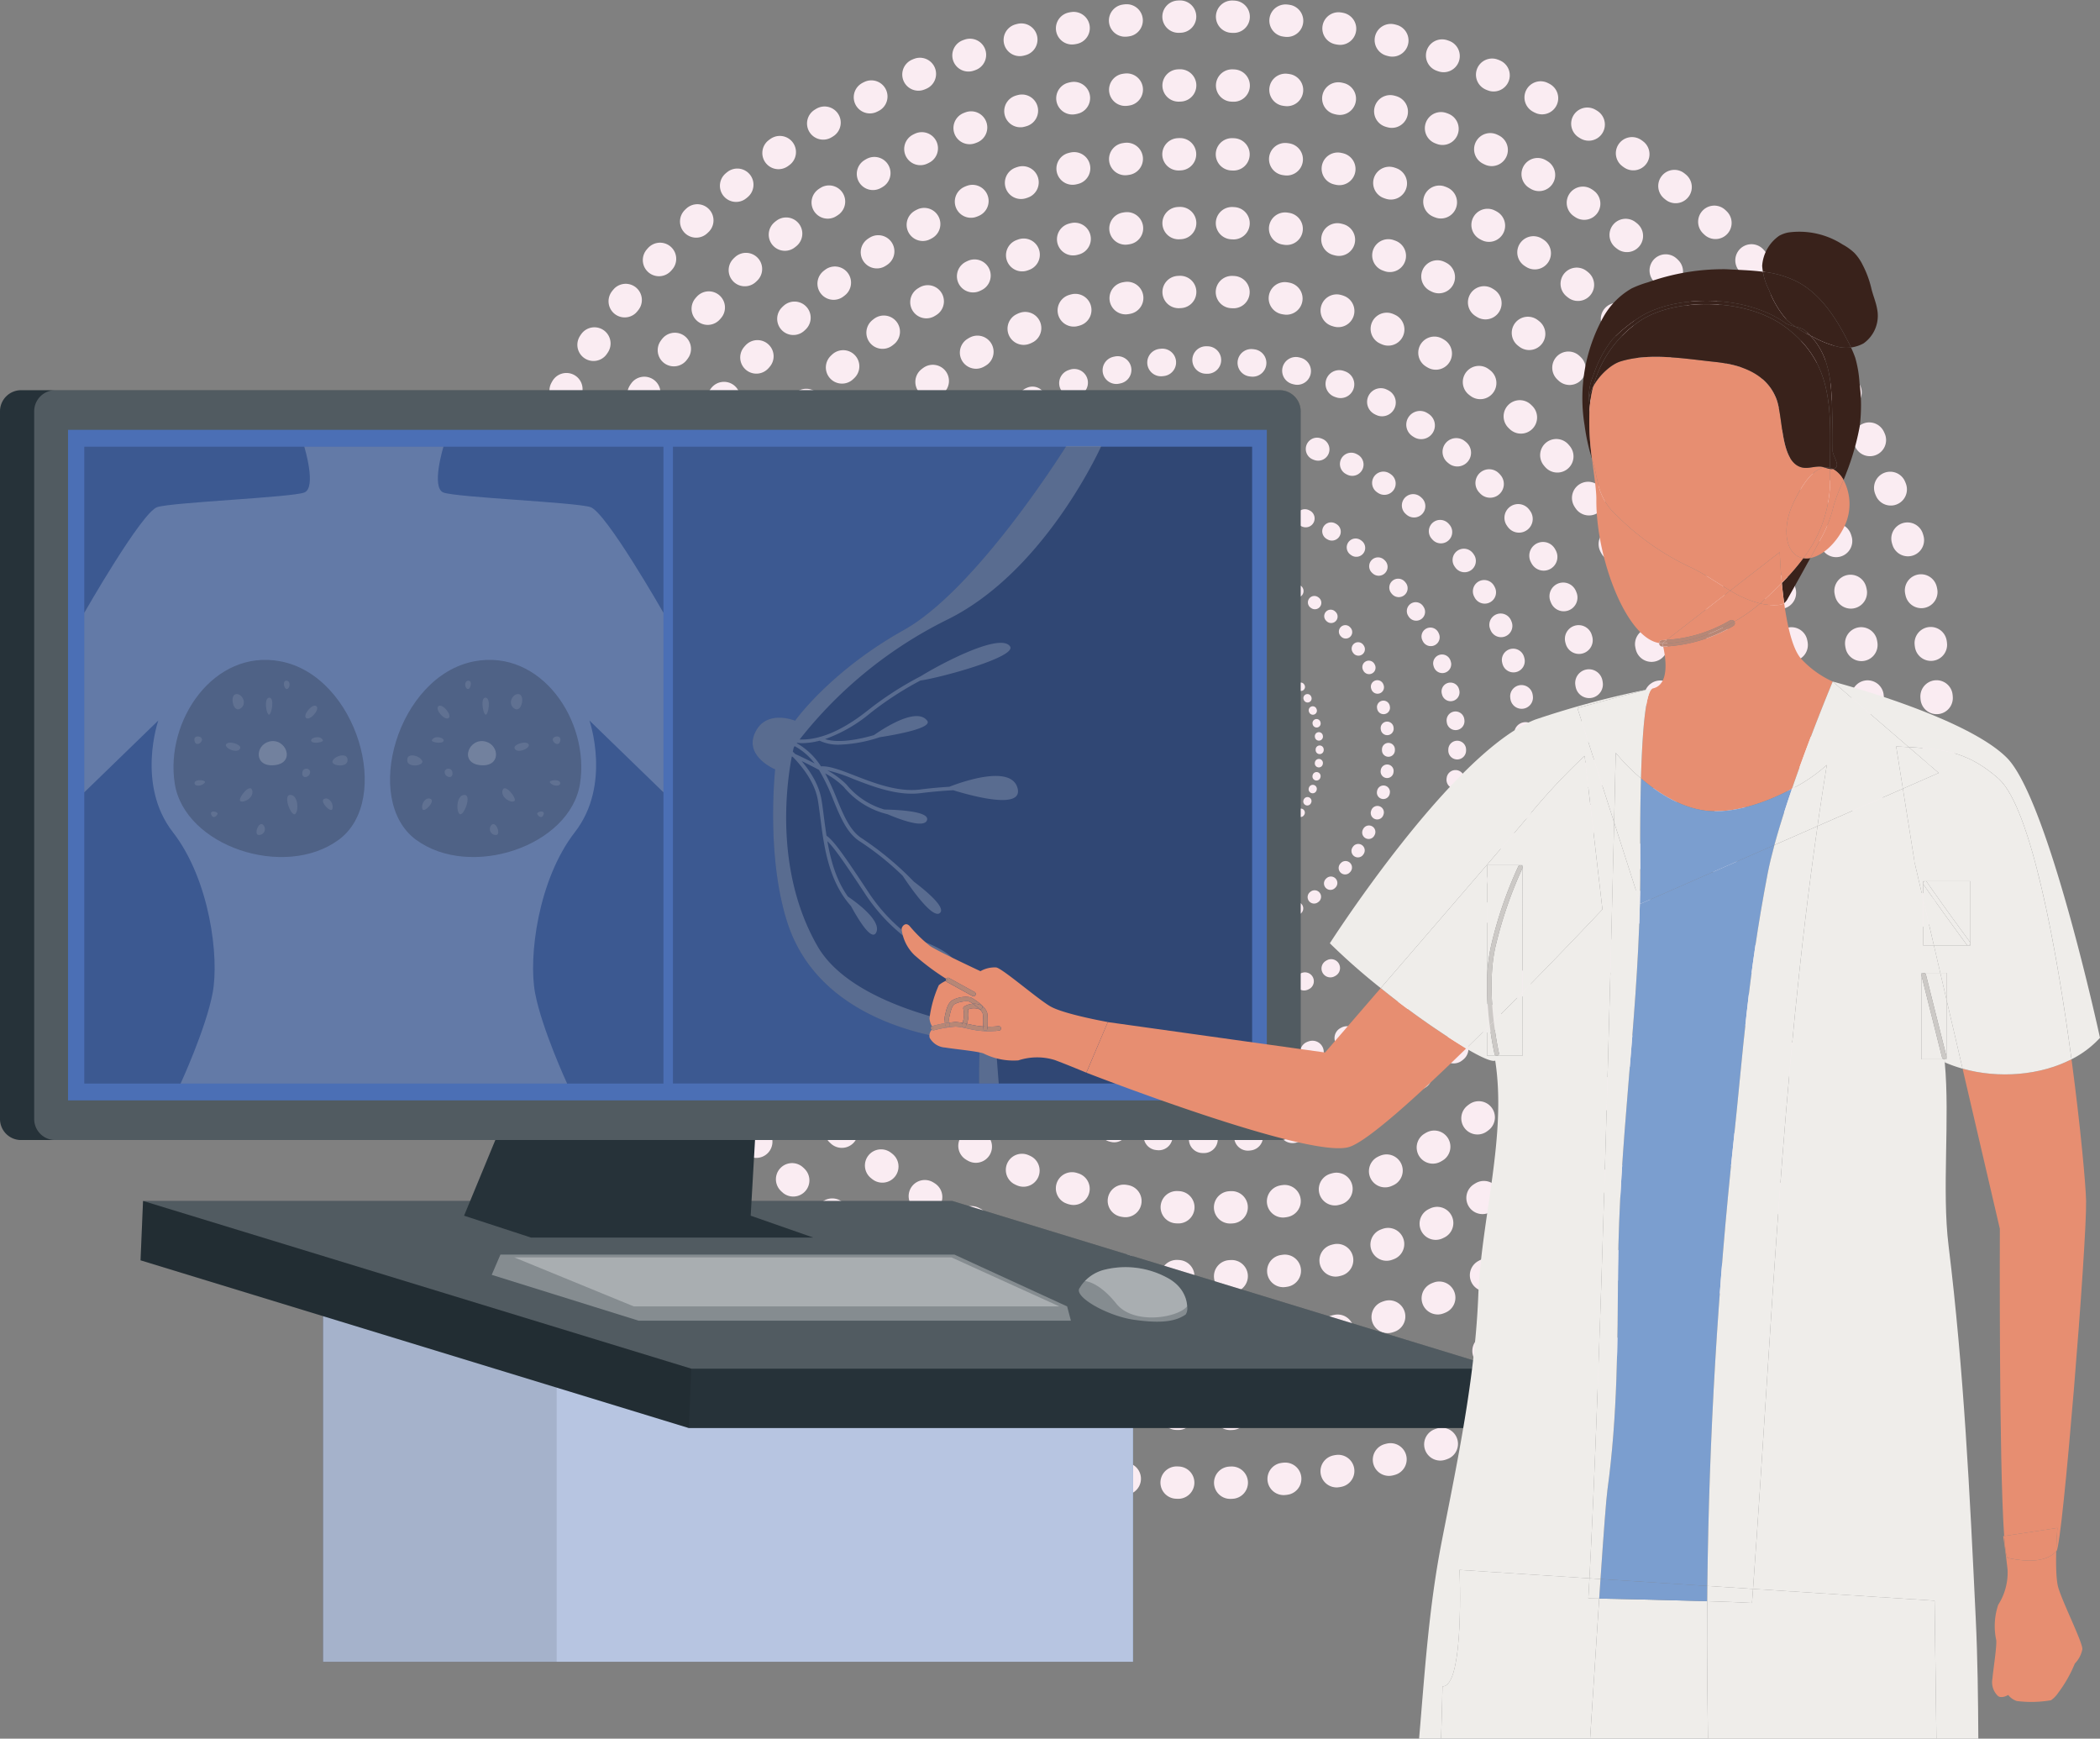 <svg id="illustration-depistage" xmlns="http://www.w3.org/2000/svg" xmlns:xlink="http://www.w3.org/1999/xlink" width="649.326" height="537.53" viewBox="0 0 649.326 537.53">
  <rect x="0" y="0" width="649.326" height="537.53" fill="#808080" stroke="none"/>
  <defs>
    <clipPath id="clip-path">
      <rect id="Rectangle_1081" data-name="Rectangle 1081" width="649.326" height="537.53" fill="none"/>
    </clipPath>
    <clipPath id="clip-path-3">
      <rect id="Rectangle_1028" data-name="Rectangle 1028" width="250.401" height="125.469" transform="translate(99.934 388.297)" fill="none"/>
    </clipPath>
    <clipPath id="clip-path-4">
      <rect id="Rectangle_1030" data-name="Rectangle 1030" width="72.199" height="125.469" transform="translate(99.934 388.297)" fill="none"/>
    </clipPath>
    <clipPath id="clip-path-5">
      <rect id="Rectangle_1031" data-name="Rectangle 1031" width="170.31" height="70.219" transform="translate(43.457 371.289)" fill="none"/>
    </clipPath>
    <clipPath id="clip-path-6">
      <rect id="Rectangle_1032" data-name="Rectangle 1032" width="419.742" height="51.858" transform="translate(44.228 371.289)" fill="none"/>
    </clipPath>
    <clipPath id="clip-path-7">
      <rect id="Rectangle_1033" data-name="Rectangle 1033" width="391.595" height="231.828" transform="translate(10.571 120.634)" fill="none"/>
    </clipPath>
    <clipPath id="clip-path-8">
      <rect id="Rectangle_1035" data-name="Rectangle 1035" width="179.089" height="20.44" transform="translate(152.04 387.872)" fill="none"/>
    </clipPath>
    <clipPath id="clip-path-9">
      <rect id="Rectangle_1036" data-name="Rectangle 1036" width="168.545" height="15.152" transform="translate(159.013 388.743)" fill="none"/>
    </clipPath>
    <clipPath id="clip-path-10">
      <rect id="Rectangle_1037" data-name="Rectangle 1037" width="33.516" height="16.854" transform="translate(333.577 391.767)" fill="none"/>
    </clipPath>
    <clipPath id="clip-path-11">
      <rect id="Rectangle_1038" data-name="Rectangle 1038" width="31.608" height="15.55" transform="translate(335.462 391.767)" fill="none"/>
    </clipPath>
    <clipPath id="clip-path-12">
      <rect id="Rectangle_1040" data-name="Rectangle 1040" width="179.078" height="196.872" transform="translate(208.077 138.112)" fill="none"/>
    </clipPath>
    <clipPath id="clip-path-13">
      <rect id="Rectangle_1042" data-name="Rectangle 1042" width="179.082" height="196.89" transform="translate(26.06 138.103)" fill="none"/>
    </clipPath>
    <clipPath id="clip-path-15">
      <rect id="Rectangle_1044" data-name="Rectangle 1044" width="59.133" height="60.963" transform="translate(120.6 204.007)" fill="none"/>
    </clipPath>
    <clipPath id="clip-path-16">
      <rect id="Rectangle_1045" data-name="Rectangle 1045" width="8.677" height="7.486" transform="translate(144.698 229.119)" fill="none"/>
    </clipPath>
    <clipPath id="clip-path-17">
      <rect id="Rectangle_1046" data-name="Rectangle 1046" width="1.971" height="5.254" transform="translate(149.181 215.701)" fill="none"/>
    </clipPath>
    <clipPath id="clip-path-18">
      <rect id="Rectangle_1047" data-name="Rectangle 1047" width="3.499" height="4.732" transform="translate(157.976 214.583)" fill="none"/>
    </clipPath>
    <clipPath id="clip-path-19">
      <rect id="Rectangle_1048" data-name="Rectangle 1048" width="4.455" height="2.52" transform="translate(159.08 229.606)" fill="none"/>
    </clipPath>
    <clipPath id="clip-path-20">
      <rect id="Rectangle_1049" data-name="Rectangle 1049" width="3.89" height="4.127" transform="translate(155.313 243.699)" fill="none"/>
    </clipPath>
    <clipPath id="clip-path-21">
      <rect id="Rectangle_1050" data-name="Rectangle 1050" width="3.151" height="5.99" transform="translate(141.433 245.761)" fill="none"/>
    </clipPath>
    <clipPath id="clip-path-22">
      <rect id="Rectangle_1051" data-name="Rectangle 1051" width="2.623" height="3.358" transform="translate(151.437 254.781)" fill="none"/>
    </clipPath>
    <clipPath id="clip-path-23">
      <rect id="Rectangle_1052" data-name="Rectangle 1052" width="3.017" height="3.555" transform="translate(130.517 246.864)" fill="none"/>
    </clipPath>
    <clipPath id="clip-path-24">
      <rect id="Rectangle_1053" data-name="Rectangle 1053" width="4.696" height="3.108" transform="translate(125.901 233.55)" fill="none"/>
    </clipPath>
    <clipPath id="clip-path-25">
      <rect id="Rectangle_1054" data-name="Rectangle 1054" width="2.431" height="2.598" transform="translate(137.486 237.647)" fill="none"/>
    </clipPath>
    <clipPath id="clip-path-26">
      <rect id="Rectangle_1055" data-name="Rectangle 1055" width="3.241" height="1.697" transform="translate(169.983 241.205)" fill="none"/>
    </clipPath>
    <clipPath id="clip-path-27">
      <rect id="Rectangle_1056" data-name="Rectangle 1056" width="2.365" height="2.337" transform="translate(170.92 227.678)" fill="none"/>
    </clipPath>
    <clipPath id="clip-path-28">
      <rect id="Rectangle_1057" data-name="Rectangle 1057" width="3.674" height="3.977" transform="translate(135.293 218.168)" fill="none"/>
    </clipPath>
    <clipPath id="clip-path-29">
      <rect id="Rectangle_1058" data-name="Rectangle 1058" width="1.752" height="2.579" transform="translate(143.84 210.447)" fill="none"/>
    </clipPath>
    <clipPath id="clip-path-30">
      <rect id="Rectangle_1059" data-name="Rectangle 1059" width="3.669" height="1.713" transform="translate(133.516 227.915)" fill="none"/>
    </clipPath>
    <clipPath id="clip-path-31">
      <rect id="Rectangle_1060" data-name="Rectangle 1060" width="2.046" height="1.718" transform="translate(166.102 250.892)" fill="none"/>
    </clipPath>
    <clipPath id="clip-path-32">
      <rect id="Rectangle_1061" data-name="Rectangle 1061" width="59.134" height="60.963" transform="translate(53.644 204.007)" fill="none"/>
    </clipPath>
    <clipPath id="clip-path-33">
      <rect id="Rectangle_1062" data-name="Rectangle 1062" width="8.677" height="7.486" transform="translate(80.002 229.119)" fill="none"/>
    </clipPath>
    <clipPath id="clip-path-34">
      <rect id="Rectangle_1063" data-name="Rectangle 1063" width="1.972" height="5.254" transform="translate(82.225 215.701)" fill="none"/>
    </clipPath>
    <clipPath id="clip-path-35">
      <rect id="Rectangle_1064" data-name="Rectangle 1064" width="3.498" height="4.732" transform="translate(71.903 214.583)" fill="none"/>
    </clipPath>
    <clipPath id="clip-path-36">
      <rect id="Rectangle_1065" data-name="Rectangle 1065" width="4.456" height="2.52" transform="translate(69.842 229.606)" fill="none"/>
    </clipPath>
    <clipPath id="clip-path-37">
      <rect id="Rectangle_1066" data-name="Rectangle 1066" width="3.89" height="4.127" transform="translate(74.174 243.699)" fill="none"/>
    </clipPath>
    <clipPath id="clip-path-38">
      <rect id="Rectangle_1067" data-name="Rectangle 1067" width="3.15" height="5.99" transform="translate(88.793 245.761)" fill="none"/>
    </clipPath>
    <clipPath id="clip-path-39">
      <rect id="Rectangle_1068" data-name="Rectangle 1068" width="2.623" height="3.358" transform="translate(79.318 254.781)" fill="none"/>
    </clipPath>
    <clipPath id="clip-path-40">
      <rect id="Rectangle_1069" data-name="Rectangle 1069" width="3.017" height="3.555" transform="translate(99.843 246.864)" fill="none"/>
    </clipPath>
    <clipPath id="clip-path-41">
      <rect id="Rectangle_1070" data-name="Rectangle 1070" width="4.696" height="3.108" transform="translate(102.78 233.55)" fill="none"/>
    </clipPath>
    <clipPath id="clip-path-42">
      <rect id="Rectangle_1071" data-name="Rectangle 1071" width="2.431" height="2.598" transform="translate(93.46 237.647)" fill="none"/>
    </clipPath>
    <clipPath id="clip-path-43">
      <rect id="Rectangle_1072" data-name="Rectangle 1072" width="3.241" height="1.697" transform="translate(60.153 241.205)" fill="none"/>
    </clipPath>
    <clipPath id="clip-path-44">
      <rect id="Rectangle_1073" data-name="Rectangle 1073" width="2.365" height="2.337" transform="translate(60.092 227.678)" fill="none"/>
    </clipPath>
    <clipPath id="clip-path-45">
      <rect id="Rectangle_1074" data-name="Rectangle 1074" width="3.674" height="3.977" transform="translate(94.41 218.168)" fill="none"/>
    </clipPath>
    <clipPath id="clip-path-46">
      <rect id="Rectangle_1075" data-name="Rectangle 1075" width="1.752" height="2.579" transform="translate(87.785 210.447)" fill="none"/>
    </clipPath>
    <clipPath id="clip-path-47">
      <rect id="Rectangle_1076" data-name="Rectangle 1076" width="3.669" height="1.713" transform="translate(96.192 227.915)" fill="none"/>
    </clipPath>
    <clipPath id="clip-path-48">
      <rect id="Rectangle_1077" data-name="Rectangle 1077" width="2.046" height="1.718" transform="translate(65.229 250.892)" fill="none"/>
    </clipPath>
    <clipPath id="clip-path-49">
      <rect id="Rectangle_1078" data-name="Rectangle 1078" width="154.429" height="197.084" transform="translate(232.726 137.9)" fill="none"/>
    </clipPath>
    <clipPath id="clip-path-50">
      <rect id="Rectangle_1079" data-name="Rectangle 1079" width="107.775" height="197.084" transform="translate(232.726 137.9)" fill="none"/>
    </clipPath>
  </defs>
  <g id="Groupe_2847" data-name="Groupe 2847" clip-path="url(#clip-path)">
    <g id="Groupe_2846" data-name="Groupe 2846">
      <g id="Groupe_2845" data-name="Groupe 2845" clip-path="url(#clip-path)">
        <circle id="Ellipse_4426" data-name="Ellipse 4426" cx="226.772" cy="226.772" r="226.772" transform="translate(145.844 5)" fill="none" stroke="#faecf2" stroke-linecap="round" stroke-miterlimit="10" stroke-width="10" stroke-dasharray="0.502 16.067"/>
        <circle id="Ellipse_4427" data-name="Ellipse 4427" cx="205.512" cy="205.512" r="205.512" transform="translate(167.104 26.26)" fill="none" stroke="#faecf2" stroke-linecap="round" stroke-miterlimit="10" stroke-width="10" stroke-dasharray="0.502 16.054"/>
        <circle id="Ellipse_4428" data-name="Ellipse 4428" cx="184.252" cy="184.252" r="184.252" transform="translate(188.364 47.52)" fill="none" stroke="#faecf2" stroke-linecap="round" stroke-miterlimit="10" stroke-width="10" stroke-dasharray="0.501 16.038"/>
        <circle id="Ellipse_4429" data-name="Ellipse 4429" cx="162.992" cy="162.992" r="162.992" transform="translate(209.624 68.78)" fill="none" stroke="#faecf2" stroke-linecap="round" stroke-miterlimit="10" stroke-width="10" stroke-dasharray="0.501 16.018"/>
        <circle id="Ellipse_4430" data-name="Ellipse 4430" cx="141.732" cy="141.732" r="141.732" transform="translate(230.884 90.039)" fill="none" stroke="#faecf2" stroke-linecap="round" stroke-miterlimit="10" stroke-width="10" stroke-dasharray="0.5 15.992"/>
        <circle id="Ellipse_4431" data-name="Ellipse 4431" cx="120.472" cy="120.472" r="120.472" transform="translate(251.842 351.94) rotate(-89.856)" fill="none" stroke="#faecf2" stroke-linecap="round" stroke-miterlimit="10" stroke-width="8.5" stroke-dasharray="0.425 13.593"/>
        <circle id="Ellipse_4432" data-name="Ellipse 4432" cx="99.213" cy="99.213" r="99.213" transform="translate(272.666 330.241) rotate(-89.572)" fill="none" stroke="#faecf2" stroke-linecap="round" stroke-miterlimit="10" stroke-width="7" stroke-dasharray="0.35 11.195"/>
        <circle id="Ellipse_4433" data-name="Ellipse 4433" cx="77.953" cy="77.953" r="77.953" transform="translate(294.663 153.819)" fill="none" stroke="#faecf2" stroke-linecap="round" stroke-miterlimit="10" stroke-width="5.5" stroke-dasharray="0.275 8.796"/>
        <circle id="Ellipse_4434" data-name="Ellipse 4434" cx="56.693" cy="56.693" r="56.693" transform="translate(315.923 175.079)" fill="none" stroke="#faecf2" stroke-linecap="round" stroke-miterlimit="10" stroke-width="4" stroke-dasharray="0.2 6.395"/>
        <circle id="Ellipse_4435" data-name="Ellipse 4435" cx="35.433" cy="35.433" r="35.433" transform="translate(337.183 196.339)" fill="none" stroke="#faecf2" stroke-linecap="round" stroke-miterlimit="10" stroke-width="2.5" stroke-dasharray="0.125 3.997"/>
        <path id="Tracé_242458" data-name="Tracé 242458" d="M252.575,417.983V388.3H99.935V513.766h250.4V417.983Z" fill="#4b6fb5"/>
        <g id="Groupe_2703" data-name="Groupe 2703" opacity="0.6">
          <g id="Groupe_2702" data-name="Groupe 2702">
            <g id="Groupe_2701" data-name="Groupe 2701" clip-path="url(#clip-path-3)">
              <path id="Tracé_242459" data-name="Tracé 242459" d="M252.575,417.983V388.3H99.935V513.766h250.4V417.983Z" fill="#fff"/>
            </g>
          </g>
        </g>
        <g id="Groupe_2706" data-name="Groupe 2706" opacity="0.1">
          <g id="Groupe_2705" data-name="Groupe 2705">
            <g id="Groupe_2704" data-name="Groupe 2704" clip-path="url(#clip-path-4)">
              <rect id="Rectangle_1029" data-name="Rectangle 1029" width="72.199" height="125.469" transform="translate(99.934 388.297)"/>
            </g>
          </g>
        </g>
        <path id="Tracé_242460" data-name="Tracé 242460" d="M294.431,371.289H44.228l-.771,18.361L213,441.508H463.2l.771-18.361Z" fill="#263239"/>
        <g id="Groupe_2709" data-name="Groupe 2709" opacity="0.1">
          <g id="Groupe_2708" data-name="Groupe 2708">
            <g id="Groupe_2707" data-name="Groupe 2707" clip-path="url(#clip-path-5)">
              <path id="Tracé_242461" data-name="Tracé 242461" d="M213,441.508,43.457,389.65l.771-18.361,169.539,51.858Z"/>
            </g>
          </g>
        </g>
        <g id="Groupe_2712" data-name="Groupe 2712" opacity="0.2">
          <g id="Groupe_2711" data-name="Groupe 2711">
            <g id="Groupe_2710" data-name="Groupe 2710" clip-path="url(#clip-path-6)">
              <path id="Tracé_242462" data-name="Tracé 242462" d="M213.767,423.147h250.2L294.431,371.289H44.228Z" fill="#fff"/>
            </g>
          </g>
        </g>
        <path id="Tracé_242463" data-name="Tracé 242463" d="M175.882,297.463l-32.389,78.389,20.693,6.762h87.269l-19.343-6.762,4.5-78.389Z" fill="#263239"/>
        <path id="Tracé_242464" data-name="Tracé 242464" d="M402.166,127.153v218.79a6.512,6.512,0,0,1-6.553,6.519H6.518A6.5,6.5,0,0,1,0,345.943V127.153a6.526,6.526,0,0,1,6.518-6.519h389.1a6.534,6.534,0,0,1,6.553,6.519" fill="#263239"/>
        <g id="Groupe_2715" data-name="Groupe 2715" opacity="0.2">
          <g id="Groupe_2714" data-name="Groupe 2714">
            <g id="Groupe_2713" data-name="Groupe 2713" clip-path="url(#clip-path-7)">
              <path id="Tracé_242465" data-name="Tracé 242465" d="M402.166,127.153v218.79a6.512,6.512,0,0,1-6.553,6.519H17.09a6.5,6.5,0,0,1-6.519-6.519V127.153a6.526,6.526,0,0,1,6.519-6.519H395.613a6.534,6.534,0,0,1,6.553,6.519" fill="#fff"/>
            </g>
          </g>
        </g>
        <rect id="Rectangle_1034" data-name="Rectangle 1034" width="370.67" height="207.313" transform="translate(21.034 132.891)" fill="#4b6fb5"/>
        <g id="Groupe_2718" data-name="Groupe 2718" opacity="0.3">
          <g id="Groupe_2717" data-name="Groupe 2717">
            <g id="Groupe_2716" data-name="Groupe 2716" clip-path="url(#clip-path-8)">
              <path id="Tracé_242466" data-name="Tracé 242466" d="M152.04,394.142l2.7-6.269H295.09L329.963,403.9l1.166,4.416H197.474Z" fill="#fff"/>
            </g>
          </g>
        </g>
        <g id="Groupe_2721" data-name="Groupe 2721" opacity="0.3">
          <g id="Groupe_2720" data-name="Groupe 2720">
            <g id="Groupe_2719" data-name="Groupe 2719" clip-path="url(#clip-path-9)">
              <path id="Tracé_242467" data-name="Tracé 242467" d="M159.013,388.744,195.98,403.9H327.558L294.19,388.744Z" fill="#fff"/>
            </g>
          </g>
        </g>
        <g id="Groupe_2724" data-name="Groupe 2724" opacity="0.3">
          <g id="Groupe_2723" data-name="Groupe 2723">
            <g id="Groupe_2722" data-name="Groupe 2722" clip-path="url(#clip-path-10)">
              <path id="Tracé_242468" data-name="Tracé 242468" d="M366.611,406.411c-2.783,1.9-6.836,2.96-16.209,1.586-8.21-1.234-18.852-7.294-16.492-9.9a9.782,9.782,0,0,1,1.552-2.044,12.49,12.49,0,0,1,6.025-3.488,27.1,27.1,0,0,1,19.416,2.466c4.721,2.5,6.061,6.343,6.167,8.845a3.528,3.528,0,0,1-.459,2.537" fill="#fff"/>
            </g>
          </g>
        </g>
        <g id="Groupe_2727" data-name="Groupe 2727" opacity="0.3">
          <g id="Groupe_2726" data-name="Groupe 2726">
            <g id="Groupe_2725" data-name="Groupe 2725" clip-path="url(#clip-path-11)">
              <path id="Tracé_242469" data-name="Tracé 242469" d="M367.07,403.874c-3,3.629-16.6,5.779-21.883-.81-4.616-5.744-8.246-6.837-9.725-7.013a12.49,12.49,0,0,1,6.025-3.488,27.1,27.1,0,0,1,19.416,2.466c4.722,2.5,6.061,6.343,6.167,8.845" fill="#fff"/>
            </g>
          </g>
        </g>
        <g id="Groupe_2730" data-name="Groupe 2730" opacity="0.2">
          <g id="Groupe_2729" data-name="Groupe 2729">
            <g id="Groupe_2728" data-name="Groupe 2728" clip-path="url(#clip-path-12)">
              <rect id="Rectangle_1039" data-name="Rectangle 1039" width="179.078" height="196.872" transform="translate(208.077 138.112)"/>
            </g>
          </g>
        </g>
        <g id="Groupe_2733" data-name="Groupe 2733" opacity="0.2">
          <g id="Groupe_2732" data-name="Groupe 2732">
            <g id="Groupe_2731" data-name="Groupe 2731" clip-path="url(#clip-path-13)">
              <rect id="Rectangle_1041" data-name="Rectangle 1041" width="179.082" height="196.889" transform="translate(26.06 138.104)"/>
            </g>
          </g>
        </g>
        <g id="Groupe_2736" data-name="Groupe 2736" opacity="0.2">
          <g id="Groupe_2735" data-name="Groupe 2735">
            <g id="Groupe_2734" data-name="Groupe 2734" clip-path="url(#clip-path-13)">
              <path id="Tracé_242470" data-name="Tracé 242470" d="M205.142,189.464s-17.79-31.189-22.588-32.689-41.535-3-45.434-4.5,0-14.173,0-14.173H94.082s3.9,12.673,0,14.173-40.635,3-45.434,4.5S26.06,189.464,26.06,189.464v55.491l22.889-22.2s-6.9,19.859,4.5,34.521,14.4,38.653,12.295,49.75-9.9,27.97-9.9,27.97h119.51s-7.8-16.874-9.9-27.97.9-35.088,12.3-49.75,4.5-34.521,4.5-34.521l22.888,22.2Z" fill="#fff"/>
            </g>
          </g>
        </g>
        <g id="Groupe_2739" data-name="Groupe 2739" opacity="0.2">
          <g id="Groupe_2738" data-name="Groupe 2738">
            <g id="Groupe_2737" data-name="Groupe 2737" clip-path="url(#clip-path-15)">
              <path id="Tracé_242471" data-name="Tracé 242471" d="M146.658,204.458c20.643-3.919,35.716,18.427,32.688,37.787s-33.888,29.7-50.683,17.4-5.7-50.688,18-55.186"/>
            </g>
          </g>
        </g>
        <g id="Groupe_2742" data-name="Groupe 2742" opacity="0.2">
          <g id="Groupe_2741" data-name="Groupe 2741">
            <g id="Groupe_2740" data-name="Groupe 2740" clip-path="url(#clip-path-16)">
              <path id="Tracé_242472" data-name="Tracé 242472" d="M150.166,229.275c4.368,1.136,4.738,8.024-1.785,7.273s-3.4-8.623,1.785-7.273" fill="#fff"/>
            </g>
          </g>
        </g>
        <g id="Groupe_2745" data-name="Groupe 2745" opacity="0.1">
          <g id="Groupe_2744" data-name="Groupe 2744">
            <g id="Groupe_2743" data-name="Groupe 2743" clip-path="url(#clip-path-17)">
              <path id="Tracé_242473" data-name="Tracé 242473" d="M150.166,215.7c1.739.15.81,5.4,0,5.248s-1.739-5.4,0-5.248" fill="#fff"/>
            </g>
          </g>
        </g>
        <g id="Groupe_2748" data-name="Groupe 2748" opacity="0.1">
          <g id="Groupe_2747" data-name="Groupe 2747">
            <g id="Groupe_2746" data-name="Groupe 2746" clip-path="url(#clip-path-18)">
              <path id="Tracé_242474" data-name="Tracé 242474" d="M160.6,214.655c1.8.6.6,6-1.649,4.349s-.15-4.949,1.649-4.349" fill="#fff"/>
            </g>
          </g>
        </g>
        <g id="Groupe_2751" data-name="Groupe 2751" opacity="0.1">
          <g id="Groupe_2750" data-name="Groupe 2750">
            <g id="Groupe_2749" data-name="Groupe 2749" clip-path="url(#clip-path-19)">
              <path id="Tracé_242475" data-name="Tracé 242475" d="M159.1,231.3c-.364-1.182,3.6-2.4,4.348-1.2s-3.748,3.148-4.348,1.2" fill="#fff"/>
            </g>
          </g>
        </g>
        <g id="Groupe_2754" data-name="Groupe 2754" opacity="0.1">
          <g id="Groupe_2753" data-name="Groupe 2753">
            <g id="Groupe_2752" data-name="Groupe 2752" clip-path="url(#clip-path-20)">
              <path id="Tracé_242476" data-name="Tracé 242476" d="M155.355,244.494c.547-2.735,4.6,2.4,3.725,3.149s-4.175-.9-3.725-3.149" fill="#fff"/>
            </g>
          </g>
        </g>
        <g id="Groupe_2757" data-name="Groupe 2757" opacity="0.1">
          <g id="Groupe_2756" data-name="Groupe 2756">
            <g id="Groupe_2755" data-name="Groupe 2755" clip-path="url(#clip-path-21)">
              <path id="Tracé_242477" data-name="Tracé 242477" d="M143.658,245.762c2.316.074-.3,6.679-1.5,5.929s-1.05-6.01,1.5-5.929" fill="#fff"/>
            </g>
          </g>
        </g>
        <g id="Groupe_2760" data-name="Groupe 2760" opacity="0.1">
          <g id="Groupe_2759" data-name="Groupe 2759">
            <g id="Groupe_2758" data-name="Groupe 2758" clip-path="url(#clip-path-22)">
              <path id="Tracé_242478" data-name="Tracé 242478" d="M152.055,254.99c1.351-1.2,2.94,3.149,1.321,3.149a1.814,1.814,0,0,1-1.321-3.149" fill="#fff"/>
            </g>
          </g>
        </g>
        <g id="Groupe_2763" data-name="Groupe 2763" opacity="0.1">
          <g id="Groupe_2762" data-name="Groupe 2762">
            <g id="Groupe_2761" data-name="Groupe 2761" clip-path="url(#clip-path-23)">
              <path id="Tracé_242479" data-name="Tracé 242479" d="M132.862,246.894c2.239.448-1.8,4.662-2.249,3.23s.749-3.53,2.249-3.23" fill="#fff"/>
            </g>
          </g>
        </g>
        <g id="Groupe_2766" data-name="Groupe 2766" opacity="0.1">
          <g id="Groupe_2765" data-name="Groupe 2765">
            <g id="Groupe_2764" data-name="Groupe 2764" clip-path="url(#clip-path-24)">
              <path id="Tracé_242480" data-name="Tracé 242480" d="M125.965,234.488c.388-1.65,3.707-.94,4.553.709s-5.3,2.48-4.553-.709" fill="#fff"/>
            </g>
          </g>
        </g>
        <g id="Groupe_2769" data-name="Groupe 2769" opacity="0.1">
          <g id="Groupe_2768" data-name="Groupe 2768">
            <g id="Groupe_2767" data-name="Groupe 2767" clip-path="url(#clip-path-25)">
              <path id="Tracé_242481" data-name="Tracé 242481" d="M137.51,238.946c-.3-1.5,2.249-1.949,2.4,0s-2.1,1.5-2.4,0" fill="#fff"/>
            </g>
          </g>
        </g>
        <g id="Groupe_2772" data-name="Groupe 2772" opacity="0.1">
          <g id="Groupe_2771" data-name="Groupe 2771">
            <g id="Groupe_2770" data-name="Groupe 2770" clip-path="url(#clip-path-26)">
              <path id="Tracé_242482" data-name="Tracé 242482" d="M170.049,241.945c-.582-.748,2.849-1.2,3.149,0s-2.1,1.35-3.149,0" fill="#fff"/>
            </g>
          </g>
        </g>
        <g id="Groupe_2775" data-name="Groupe 2775" opacity="0.1">
          <g id="Groupe_2774" data-name="Groupe 2774">
            <g id="Groupe_2773" data-name="Groupe 2773" clip-path="url(#clip-path-27)">
              <path id="Tracé_242483" data-name="Tracé 242483" d="M170.949,228.45c.3-1.05,2.75-1.21,2.275.67s-2.575.38-2.275-.67" fill="#fff"/>
            </g>
          </g>
        </g>
        <g id="Groupe_2778" data-name="Groupe 2778" opacity="0.1">
          <g id="Groupe_2777" data-name="Groupe 2777">
            <g id="Groupe_2776" data-name="Groupe 2776" clip-path="url(#clip-path-28)">
              <path id="Tracé_242484" data-name="Tracé 242484" d="M135.561,218.328c1.2-.975,4.331,2.774,3.14,3.674s-4.339-2.7-3.14-3.674" fill="#fff"/>
            </g>
          </g>
        </g>
        <g id="Groupe_2781" data-name="Groupe 2781" opacity="0.1">
          <g id="Groupe_2780" data-name="Groupe 2780">
            <g id="Groupe_2779" data-name="Groupe 2779" clip-path="url(#clip-path-29)">
              <path id="Tracé_242485" data-name="Tracé 242485" d="M144.7,210.456c1.541-.191.812,2.849-.114,2.549s-1.1-2.4.114-2.549" fill="#fff"/>
            </g>
          </g>
        </g>
        <g id="Groupe_2784" data-name="Groupe 2784" opacity="0.1">
          <g id="Groupe_2783" data-name="Groupe 2783">
            <g id="Groupe_2782" data-name="Groupe 2782" clip-path="url(#clip-path-30)">
              <path id="Tracé_242486" data-name="Tracé 242486" d="M133.534,228.847c.82-1.725,4.115-.707,3.6.273s-3.892.349-3.6-.273" fill="#fff"/>
            </g>
          </g>
        </g>
        <g id="Groupe_2787" data-name="Groupe 2787" opacity="0.1">
          <g id="Groupe_2786" data-name="Groupe 2786">
            <g id="Groupe_2785" data-name="Groupe 2785" clip-path="url(#clip-path-31)">
              <path id="Tracé_242487" data-name="Tracé 242487" d="M166.151,251.751c-.45-.809,2.4-1.44,1.949,0s-1.5.809-1.949,0" fill="#fff"/>
            </g>
          </g>
        </g>
        <g id="Groupe_2790" data-name="Groupe 2790" opacity="0.2">
          <g id="Groupe_2789" data-name="Groupe 2789">
            <g id="Groupe_2788" data-name="Groupe 2788" clip-path="url(#clip-path-32)">
              <path id="Tracé_242488" data-name="Tracé 242488" d="M86.72,204.458C66.077,200.539,51,222.885,54.031,242.245s33.889,29.7,50.683,17.4,5.7-50.688-17.994-55.186"/>
            </g>
          </g>
        </g>
        <g id="Groupe_2793" data-name="Groupe 2793" opacity="0.2">
          <g id="Groupe_2792" data-name="Groupe 2792">
            <g id="Groupe_2791" data-name="Groupe 2791" clip-path="url(#clip-path-33)">
              <path id="Tracé_242489" data-name="Tracé 242489" d="M83.211,229.275c-4.368,1.136-4.738,8.024,1.785,7.273s3.4-8.623-1.785-7.273" fill="#fff"/>
            </g>
          </g>
        </g>
        <g id="Groupe_2796" data-name="Groupe 2796" opacity="0.1">
          <g id="Groupe_2795" data-name="Groupe 2795">
            <g id="Groupe_2794" data-name="Groupe 2794" clip-path="url(#clip-path-34)">
              <path id="Tracé_242490" data-name="Tracé 242490" d="M83.211,215.7c-1.739.15-.81,5.4,0,5.248s1.739-5.4,0-5.248" fill="#fff"/>
            </g>
          </g>
        </g>
        <g id="Groupe_2799" data-name="Groupe 2799" opacity="0.1">
          <g id="Groupe_2798" data-name="Groupe 2798">
            <g id="Groupe_2797" data-name="Groupe 2797" clip-path="url(#clip-path-35)">
              <path id="Tracé_242491" data-name="Tracé 242491" d="M72.775,214.655c-1.8.6-.6,6,1.649,4.349s.15-4.949-1.649-4.349" fill="#fff"/>
            </g>
          </g>
        </g>
        <g id="Groupe_2802" data-name="Groupe 2802" opacity="0.1">
          <g id="Groupe_2801" data-name="Groupe 2801">
            <g id="Groupe_2800" data-name="Groupe 2800" clip-path="url(#clip-path-36)">
              <path id="Tracé_242492" data-name="Tracé 242492" d="M74.274,231.3c.364-1.182-3.6-2.4-4.348-1.2s3.748,3.148,4.348,1.2" fill="#fff"/>
            </g>
          </g>
        </g>
        <g id="Groupe_2805" data-name="Groupe 2805" opacity="0.1">
          <g id="Groupe_2804" data-name="Groupe 2804">
            <g id="Groupe_2803" data-name="Groupe 2803" clip-path="url(#clip-path-37)">
              <path id="Tracé_242493" data-name="Tracé 242493" d="M78.023,244.494c-.547-2.735-4.6,2.4-3.725,3.149s4.175-.9,3.725-3.149" fill="#fff"/>
            </g>
          </g>
        </g>
        <g id="Groupe_2808" data-name="Groupe 2808" opacity="0.1">
          <g id="Groupe_2807" data-name="Groupe 2807">
            <g id="Groupe_2806" data-name="Groupe 2806" clip-path="url(#clip-path-38)">
              <path id="Tracé_242494" data-name="Tracé 242494" d="M89.719,245.762c-2.316.074.3,6.679,1.5,5.929s1.05-6.01-1.5-5.929" fill="#fff"/>
            </g>
          </g>
        </g>
        <g id="Groupe_2811" data-name="Groupe 2811" opacity="0.1">
          <g id="Groupe_2810" data-name="Groupe 2810">
            <g id="Groupe_2809" data-name="Groupe 2809" clip-path="url(#clip-path-39)">
              <path id="Tracé_242495" data-name="Tracé 242495" d="M81.322,254.99c-1.35-1.2-2.94,3.149-1.32,3.149a1.814,1.814,0,0,0,1.32-3.149" fill="#fff"/>
            </g>
          </g>
        </g>
        <g id="Groupe_2814" data-name="Groupe 2814" opacity="0.1">
          <g id="Groupe_2813" data-name="Groupe 2813">
            <g id="Groupe_2812" data-name="Groupe 2812" clip-path="url(#clip-path-40)">
              <path id="Tracé_242496" data-name="Tracé 242496" d="M100.515,246.894c-2.239.448,1.8,4.662,2.249,3.23s-.749-3.53-2.249-3.23" fill="#fff"/>
            </g>
          </g>
        </g>
        <g id="Groupe_2817" data-name="Groupe 2817" opacity="0.1">
          <g id="Groupe_2816" data-name="Groupe 2816">
            <g id="Groupe_2815" data-name="Groupe 2815" clip-path="url(#clip-path-41)">
              <path id="Tracé_242497" data-name="Tracé 242497" d="M107.413,234.488c-.388-1.65-3.707-.94-4.553.709s5.3,2.48,4.553-.709" fill="#fff"/>
            </g>
          </g>
        </g>
        <g id="Groupe_2820" data-name="Groupe 2820" opacity="0.1">
          <g id="Groupe_2819" data-name="Groupe 2819">
            <g id="Groupe_2818" data-name="Groupe 2818" clip-path="url(#clip-path-42)">
              <path id="Tracé_242498" data-name="Tracé 242498" d="M95.867,238.946c.3-1.5-2.249-1.949-2.4,0s2.1,1.5,2.4,0" fill="#fff"/>
            </g>
          </g>
        </g>
        <g id="Groupe_2823" data-name="Groupe 2823" opacity="0.1">
          <g id="Groupe_2822" data-name="Groupe 2822">
            <g id="Groupe_2821" data-name="Groupe 2821" clip-path="url(#clip-path-43)">
              <path id="Tracé_242499" data-name="Tracé 242499" d="M63.328,241.945c.582-.748-2.849-1.2-3.149,0s2.1,1.35,3.149,0" fill="#fff"/>
            </g>
          </g>
        </g>
        <g id="Groupe_2826" data-name="Groupe 2826" opacity="0.1">
          <g id="Groupe_2825" data-name="Groupe 2825">
            <g id="Groupe_2824" data-name="Groupe 2824" clip-path="url(#clip-path-44)">
              <path id="Tracé_242500" data-name="Tracé 242500" d="M62.428,228.45c-.3-1.05-2.75-1.21-2.275.67s2.575.38,2.275-.67" fill="#fff"/>
            </g>
          </g>
        </g>
        <g id="Groupe_2829" data-name="Groupe 2829" opacity="0.1">
          <g id="Groupe_2828" data-name="Groupe 2828">
            <g id="Groupe_2827" data-name="Groupe 2827" clip-path="url(#clip-path-45)">
              <path id="Tracé_242501" data-name="Tracé 242501" d="M97.816,218.328c-1.2-.975-4.331,2.774-3.14,3.674s4.339-2.7,3.14-3.674" fill="#fff"/>
            </g>
          </g>
        </g>
        <g id="Groupe_2832" data-name="Groupe 2832" opacity="0.1">
          <g id="Groupe_2831" data-name="Groupe 2831">
            <g id="Groupe_2830" data-name="Groupe 2830" clip-path="url(#clip-path-46)">
              <path id="Tracé_242502" data-name="Tracé 242502" d="M88.679,210.456c-1.541-.191-.812,2.849.114,2.549s1.1-2.4-.114-2.549" fill="#fff"/>
            </g>
          </g>
        </g>
        <g id="Groupe_2835" data-name="Groupe 2835" opacity="0.1">
          <g id="Groupe_2834" data-name="Groupe 2834">
            <g id="Groupe_2833" data-name="Groupe 2833" clip-path="url(#clip-path-47)">
              <path id="Tracé_242503" data-name="Tracé 242503" d="M99.843,228.847c-.82-1.725-4.115-.707-3.6.273s3.892.349,3.6-.273" fill="#fff"/>
            </g>
          </g>
        </g>
        <g id="Groupe_2838" data-name="Groupe 2838" opacity="0.1">
          <g id="Groupe_2837" data-name="Groupe 2837">
            <g id="Groupe_2836" data-name="Groupe 2836" clip-path="url(#clip-path-48)">
              <path id="Tracé_242504" data-name="Tracé 242504" d="M67.227,251.751c.45-.809-2.4-1.44-1.949,0s1.5.809,1.949,0" fill="#fff"/>
            </g>
          </g>
        </g>
        <g id="Groupe_2841" data-name="Groupe 2841" opacity="0.2">
          <g id="Groupe_2840" data-name="Groupe 2840">
            <g id="Groupe_2839" data-name="Groupe 2839" clip-path="url(#clip-path-49)">
              <path id="Tracé_242505" data-name="Tracé 242505" d="M387.155,138.112V334.984H302.761c-.106-7.928.282-12.826.282-12.826s-47.747-.775-59.516-36.753c-6.766-20.684-3.841-47.535-3.841-47.535s-9.69-4.017-6.2-11.382c3.454-7.365,12.37-3.665,12.37-3.665s10.782-15.258,33.58-28.014c21.919-12.227,48.03-53.385,50.143-56.7l.106-.211H340.5a1.125,1.125,0,0,0-.07.211Z"/>
            </g>
          </g>
        </g>
        <g id="Groupe_2844" data-name="Groupe 2844" opacity="0.2">
          <g id="Groupe_2843" data-name="Groupe 2843">
            <g id="Groupe_2842" data-name="Groupe 2842" clip-path="url(#clip-path-50)">
              <path id="Tracé_242506" data-name="Tracé 242506" d="M292.612,191.708c29.213-14.165,46.374-50.495,47.818-53.6a1.159,1.159,0,0,1,.07-.212H329.683l-.107.212c-2.113,3.312-28.224,44.47-50.143,56.7-22.8,12.756-33.58,28.014-33.58,28.014s-8.916-3.7-12.369,3.665c-3.488,7.364,6.2,11.381,6.2,11.381s-2.925,26.852,3.841,47.536c11.769,35.978,59.516,36.753,59.516,36.753s-.388,4.9-.282,12.826h6.061c-.811-9.655-1.128-16.561-1.128-16.561s-42.884-5-54.9-25.865c-13.285-23.045-9.62-50.072-7.963-58.67l0-.012.331.15c3.075,3.173,6.813,7.964,7.731,13.4.277,1.65.509,3.481.758,5.421,1.121,8.812,2.525,19.523,9.469,27.27,2.409,4.421,6.5,11.1,7.837,8.107,1.607-3.6-6.131-9.241-8.78-11.038-3.645-5.092-5.325-11.215-6.346-17.12,2.132,2.053,5.322,6.656,12.043,16.847a55.653,55.653,0,0,0,15.828,15.6c4.308,4.063,11.493,10.352,12.19,7.815,1.456-5.3-10.315-9.389-14.181-10.582a53.778,53.778,0,0,1-12.888-13.449c-7.955-12.064-10.95-16.285-13.258-17.932-.3-1.934-.56-3.842-.79-5.655-.248-1.953-.481-3.795-.765-5.469-.786-4.658-3.465-8.787-6.139-11.942,1.765.845,3.6,1.771,5.365,2.728a63.021,63.021,0,0,1,4.432,9.291c2.172,5.3,4.223,10.309,8.264,12.86a88.36,88.36,0,0,1,13.184,10.582c2.377,3.6,9.317,13.612,11.546,11.469,1.737-1.669-3.846-6.433-8.07-9.637a96.2,96.2,0,0,0-16.053-13.372c-3.735-2.36-5.719-7.2-7.82-12.332a76.779,76.779,0,0,0-3.575-7.787,25.028,25.028,0,0,1,5.728,4.178,25.194,25.194,0,0,0,13.561,8.454c4.25,1.806,11.257,4.34,12.184,1.882,1.03-2.738-8.626-3.247-13.158-3.337a23.7,23.7,0,0,1-11.737-7.748,25.9,25.9,0,0,0-5.93-4.365,47.235,47.235,0,0,1,7.886,2.6c5.365,2.086,11.875,4.618,18.253,4.618a22.119,22.119,0,0,0,2.783-.171c3.7-.472,7.07-.735,10.045-.894,5.9,1.819,21.751,6.132,19.859-.7-2.015-7.277-17.172-1.9-21.09-.374-2.71.168-5.717.425-8.957.838-6.954.9-14.453-2.031-20.481-4.381-4.156-1.616-7.737-2.966-10.244-2.764a21.2,21.2,0,0,0-7.462-7.145.648.648,0,0,1,.066-.13l.012-.017a12.437,12.437,0,0,0,1.494.12,21.979,21.979,0,0,0,5.464-.768,13.358,13.358,0,0,0,6.057,1.236,44.045,44.045,0,0,0,12.524-2.3c5.673-.889,16.388-2.889,14.692-5.117-3.156-4.149-12.681,1.827-16.465,4.458-4.194,1.217-10.765,2.643-15.115,1.233a45.711,45.711,0,0,0,13.878-7.947,101.42,101.42,0,0,1,15.592-10.158c6.6-.952,29.967-7.359,27.717-10.574-3.028-4.328-21.471,5.43-27.583,9.229a102.186,102.186,0,0,0-16.431,10.611c-9.2,7.3-16.139,9.161-21.035,8.953l.009-.011a132.948,132.948,0,0,1,45.35-36.894m-40.726,44.308c-2.062-1.066-4.151-2.068-6.007-2.92-.26-.265-.492-.477-.74-.719,0-.011.006-.029.009-.04.176-.81.281-1.233.281-1.233s.1-.163.275-.429a19.126,19.126,0,0,1,6.182,5.341" fill="#fff"/>
            </g>
          </g>
        </g>
        <path id="Tracé_242507" data-name="Tracé 242507" d="M568.2,107.182a32.619,32.619,0,0,1-7.7-3.068c-.27-.12-.528-.263-.795-.39,6.976,7.324,6.6,16.909,6.916,27.326.094,2.783.069,5.569.041,8.353-.013,1.216,1.8,3.77,1.216,4.8a1.518,1.518,0,0,1-1.152.8,8.273,8.273,0,0,1,3.307,3.408c.309-.739.607-1.476.873-2.209a78.247,78.247,0,0,0,4.121-14.368,52.446,52.446,0,0,0-.068-13.568,35.5,35.5,0,0,0-1.3-7.623,30.732,30.732,0,0,0-1.327-3.209,10.953,10.953,0,0,1-4.133-.248" fill="#39221b"/>
        <path id="Tracé_242508" data-name="Tracé 242508" d="M491.476,127.267a35.248,35.248,0,0,1,1.19-7.864,9.052,9.052,0,0,0-1.309,5.294,17.354,17.354,0,0,1,1.3-8.635,35.954,35.954,0,0,1,5.987-11.23A47.724,47.724,0,0,1,507.3,97.87c10.7-6.663,32.381-6.989,44.978,2.176v.012a13.789,13.789,0,0,0,2.779.914,30,30,0,0,1-2.522-2.008,30.107,30.107,0,0,1-5.554-9.3,19.369,19.369,0,0,1-1.891-5.649c-3.816-.491-7.718-.566-11.505-.786a69.434,69.434,0,0,0-23.975,4.028,33.189,33.189,0,0,0-5.04,1.88,23.421,23.421,0,0,0-8.907,9.055,51.663,51.663,0,0,0-5.689,33.4,61.051,61.051,0,0,0,2.275,10.288,81.83,81.83,0,0,1-.777-14.61" fill="#39221b"/>
        <path id="Tracé_242509" data-name="Tracé 242509" d="M557.6,172.562a71.242,71.242,0,0,1-6.65,7.675c.186,1.958.42,4.077.718,6.231a4.275,4.275,0,0,0,1.146-1.461c2.093-3.717,4.19-7.459,6.243-11.205l0,.025c.24-.434.474-.873.713-1.308a6.385,6.385,0,0,1-2.167.043" fill="#39221b"/>
        <path id="Tracé_242510" data-name="Tracé 242510" d="M507.395,240.657c5.472,4.668,13.3,9.742,21.774,10.124s17.785-3.1,24.913-6.91c5.849-17.045,12.6-33.156,12.6-33.156h0l0,0a30.279,30.279,0,0,1-9.569-6.839c-2.788-2.835-4.455-10.283-5.44-17.4-.039.033-.068.075-.108.107a3.911,3.911,0,0,1-1.717.445,18.905,18.905,0,0,1-5.609-.45,52.23,52.23,0,0,1-7.948,5.6c0,.006.01.009.013.016l.007.013a.987.987,0,0,1-.4,1.338,46.274,46.274,0,0,1-21.627,6.365h-.023c.681,2.985,2.189,11.712-3.143,12.917l-.071.016.065-.013c-2.342.458-3.319,13.993-3.711,27.839" fill="#e78e71"/>
        <path id="Tracé_242511" data-name="Tracé 242511" d="M545.023,185.885c-.253.23-.526.457-.791.685a18.9,18.9,0,0,0,5.608.45,3.912,3.912,0,0,0,1.718-.445c.04-.032.069-.074.108-.107-.3-2.154-.532-4.273-.718-6.231-1.878,1.9-3.862,3.774-5.925,5.648" fill="#e78e71"/>
        <path id="Tracé_242512" data-name="Tracé 242512" d="M514.024,197.911c.456-.015.908-.059,1.362-.088l19.6-15.223c-3.982-2.333-7.817-5.088-11.816-7a80.2,80.2,0,0,1-23.138-16.1,18.8,18.8,0,0,1-5.353-7.908c-.921-3.122-1.338-6.309-2.326-9.365-.037-.116-.067-.234-.1-.35.631,5.1,1.373,9.655,1.345,12.542-.17,17.643,9.054,42.763,19.426,44.395v-.026a.939.939,0,0,1,1-.877" fill="#e78e71"/>
        <path id="Tracé_242513" data-name="Tracé 242513" d="M494.682,151.592a18.814,18.814,0,0,0,5.353,7.908,80.173,80.173,0,0,0,23.139,16.1c4,1.914,7.834,4.669,11.816,7l15.317-11.9s.131,4.136.641,9.531a71.231,71.231,0,0,0,6.649-7.675,5.313,5.313,0,0,1-1.508-.458c-4.312-2.1-4.961-9.676-1.432-16.925,2.836-5.827,6.072-10.231,9.478-10.653a5.117,5.117,0,0,0-1.244-.27c-2.594-.11-4.751,1.188-7.258-.38-5.188-3.288-4.279-15.486-6.474-20.84-3.214-7.826-11.123-10.34-19.016-11.164-9.2-.959-20.067-2.906-29.07-.135-2.858.88-6.479,4.13-8.408,7.667a35.306,35.306,0,0,0-1.19,7.864,81.721,81.721,0,0,0,.779,14.609c.035.117.065.235.1.351.987,3.056,1.4,6.243,2.325,9.365" fill="#e78e71"/>
        <path id="Tracé_242514" data-name="Tracé 242514" d="M515.386,197.823a43.757,43.757,0,0,0,19.56-6.033,1.006,1.006,0,0,1,1.337.376,52.3,52.3,0,0,0,7.948-5.6,33.036,33.036,0,0,1-9.241-3.97Z" fill="#e78e71"/>
        <path id="Tracé_242515" data-name="Tracé 242515" d="M550.948,180.237c-.51-5.4-.641-9.531-.641-9.531L534.99,182.6a33,33,0,0,0,9.242,3.971c.264-.229.538-.456.791-.686,2.062-1.874,4.047-3.744,5.925-5.648" fill="#e78e71"/>
        <path id="Tracé_242516" data-name="Tracé 242516" d="M513.025,198.814a.771.771,0,0,0,0,.084.983.983,0,0,0,.968,1h.262c-.141-.617-.246-.993-.249-1a6.88,6.88,0,0,1-.981-.083" fill="#b78776"/>
        <path id="Tracé_242517" data-name="Tracé 242517" d="M535.905,193.532a.988.988,0,0,0,.4-1.338l-.007-.013-.014-.016c-6.844,3.953-15,6.807-22.265,6.733h-.012c0,.008.108.384.249,1h.023a46.272,46.272,0,0,0,21.627-6.366" fill="#b78776"/>
        <path id="Tracé_242518" data-name="Tracé 242518" d="M514.005,198.9l1.381-1.072c-.454.029-.907.073-1.362.088a.937.937,0,0,0-1,.877l0,.026a6.893,6.893,0,0,0,.981.083v0" fill="#b78776"/>
        <path id="Tracé_242519" data-name="Tracé 242519" d="M534.946,191.79a43.736,43.736,0,0,1-19.56,6.033l-1.38,1.072v0h.012c7.266.074,15.422-2.78,22.265-6.733a1.007,1.007,0,0,0-1.337-.376" fill="#b78776"/>
        <path id="Tracé_242520" data-name="Tracé 242520" d="M563.593,165.487q-1.9,3.528-3.829,7.032c3.738-.694,7.9-4.371,10.517-9.74v-.006a15.889,15.889,0,0,0-.249-14.365,63.879,63.879,0,0,0-3.06,7.914,39.208,39.208,0,0,1-3.379,9.165" fill="#e78e71"/>
        <path id="Tracé_242521" data-name="Tracé 242521" d="M566.726,145a2.851,2.851,0,0,1-.868-.013q0,1.107.018,2.218a39.778,39.778,0,0,1-8.278,25.357,6.36,6.36,0,0,0,2.167-.043q1.926-3.507,3.829-7.032a39.2,39.2,0,0,0,3.379-9.164,63.822,63.822,0,0,1,3.06-7.915A8.26,8.26,0,0,0,566.726,145" fill="#e78e71"/>
        <path id="Tracé_242522" data-name="Tracé 242522" d="M565.857,144.986a12.694,12.694,0,0,1-1.722-.461c-3.406.422-6.641,4.827-9.478,10.653-3.529,7.25-2.88,14.828,1.433,16.925a5.321,5.321,0,0,0,1.507.459,39.777,39.777,0,0,0,8.278-25.358q-.016-1.111-.018-2.218" fill="#e78e71"/>
        <path id="Tracé_242523" data-name="Tracé 242523" d="M507.721,98.8l0,0c10.487-6.529,31.747-6.851,44.087,2.135,15.865,11.545,14.033,27.141,14.052,43.71a4.994,4.994,0,0,1,.8.308c.022.011.043.028.066.039a1.52,1.52,0,0,0,1.153-.8c.58-1.028-1.229-3.582-1.216-4.8.028-2.784.053-5.57-.041-8.353-.313-10.417.06-20-6.916-27.326a29.919,29.919,0,0,1-4.644-2.752,13.789,13.789,0,0,1-2.779-.914v-.013c-12.6-9.165-34.274-8.839-44.978-2.175a47.718,47.718,0,0,0-8.663,6.961,35.95,35.95,0,0,0-5.987,11.231,17.352,17.352,0,0,0-1.3,8.635,9.05,9.05,0,0,1,1.309-5.294,35.266,35.266,0,0,1,15.055-20.6" fill="#39221b"/>
        <path id="Tracé_242524" data-name="Tracé 242524" d="M565.857,144.653c-.019-16.57,1.814-32.166-14.052-43.711-12.339-8.986-33.6-8.663-44.086-2.134l0,0a35.267,35.267,0,0,0-15.055,20.6c1.928-3.537,5.549-6.787,8.408-7.667,9-2.771,19.868-.825,29.07.135,7.892.824,15.8,3.338,19.016,11.164,2.194,5.353,1.285,17.552,6.473,20.84,2.507,1.567,4.663.269,7.259.379a5.134,5.134,0,0,1,1.244.271,4.273,4.273,0,0,1,1.721.127" fill="#39221b"/>
        <path id="Tracé_242525" data-name="Tracé 242525" d="M565.857,144.653v.333a2.892,2.892,0,0,0,.869.014c-.023-.012-.044-.029-.067-.04a5.008,5.008,0,0,0-.8-.307" fill="#39221b"/>
        <path id="Tracé_242526" data-name="Tracé 242526" d="M565.857,144.653a4.273,4.273,0,0,0-1.721-.127,12.676,12.676,0,0,0,1.721.46v-.333" fill="#39221b"/>
        <path id="Tracé_242527" data-name="Tracé 242527" d="M571.567,105.869c.278.51.518,1.037.766,1.561a10.98,10.98,0,0,0,3.911-1.288A10.469,10.469,0,0,0,580.406,95.5c-.38-2.2-1.3-4.244-1.8-6.419a31.224,31.224,0,0,0-2.69-7.231,15.123,15.123,0,0,0-2.526-3.648,16.974,16.974,0,0,0-3.636-2.608,24.76,24.76,0,0,0-16.731-3.73,9.48,9.48,0,0,0-2.893,1.028,12.36,12.36,0,0,0-5.259,9.256l-.009-.01c.045.629.125,1.254.231,1.874a30.93,30.93,0,0,1,10.632,3.094c7.353,3.877,12.058,11.353,15.841,18.759" fill="#39221b"/>
        <path id="Tracé_242528" data-name="Tracé 242528" d="M552.539,98.964a30,30,0,0,0,2.522,2.008,10.861,10.861,0,0,1,2.762.966,23.19,23.19,0,0,1,1.882,1.786c.267.128.525.27.795.39a32.619,32.619,0,0,0,7.7,3.068,10.953,10.953,0,0,0,4.133.248c-.248-.524-.489-1.052-.767-1.561-3.783-7.407-8.487-14.882-15.84-18.759a30.937,30.937,0,0,0-10.633-3.1,19.375,19.375,0,0,0,1.891,5.65,30.119,30.119,0,0,0,5.554,9.3" fill="#39221b"/>
        <path id="Tracé_242529" data-name="Tracé 242529" d="M557.823,101.939a10.868,10.868,0,0,0-2.762-.967,29.925,29.925,0,0,0,4.644,2.753,23.339,23.339,0,0,0-1.882-1.786" fill="#39221b"/>
        <path id="Tracé_242530" data-name="Tracé 242530" d="M527.877,495.045c-11.291-.343-25.883-.682-33.4-.817-.838,12.526-1.8,27.513-2.81,43.3H528.11q-.113-8.117-.207-16.252-.137-13.117-.026-26.233" fill="#efedea"/>
        <path id="Tracé_242531" data-name="Tracé 242531" d="M409.713,325.4l-67.171-9.4-.707,1.663-5.917,13.977s68.253,26.633,81.1,23.015c5.51-1.552,20.733-15.3,36.321-30.492a247.49,247.49,0,0,1-26.416-18.674c-9.756,11.3-17.208,19.916-17.208,19.916" fill="#e78e71"/>
        <path id="Tracé_242532" data-name="Tracé 242532" d="M297.852,311.867a.66.66,0,0,1,.266-.668,5.612,5.612,0,0,1,2.691-.872,8.914,8.914,0,0,0-1.263-.738,8.178,8.178,0,0,0-4.308.814c-.912.474-1.366,2.481-1.6,3.558l-.132.546a4.8,4.8,0,0,0,.045,1.648c.664-.08,1.33-.145,2-.187a20.658,20.658,0,0,1,2.06.273,7.7,7.7,0,0,0,.242-4.374" fill="#e78e71"/>
        <path id="Tracé_242533" data-name="Tracé 242533" d="M303.931,313.572a3.209,3.209,0,0,0-.988-1.516.843.843,0,0,1-.1-.012,4.789,4.789,0,0,0-3.562.054,8.19,8.19,0,0,1-.326,4.421l.059.012c.851.188,1.849.4,3.171.63.6.084,1.2.142,1.8.184a25.011,25.011,0,0,0-.059-3.773" fill="#e78e71"/>
        <path id="Tracé_242534" data-name="Tracé 242534" d="M342.541,315.995l.005-.012s-13.755-2.439-17.888-4.908-14.54-11.522-16.6-11.969a8.745,8.745,0,0,0-4.9,1.154s-12.979-6.06-15.535-7.745a43.748,43.748,0,0,1-6.416-6.274c-1.219-1.226-2.328.086-2.426.986a13.327,13.327,0,0,0,3.933,8.027,74.173,74.173,0,0,0,9.829,7.352.68.68,0,0,1,.911-.237l7.881,4.331a.69.69,0,0,1-.389,1.3v0a.613.613,0,0,1-.264-.078l-7.9-4.333a.684.684,0,0,1-.292-.353,8.817,8.817,0,0,0-2.205,1.352,35.812,35.812,0,0,0-2.877,10.227,5.618,5.618,0,0,0,.773,2.467.664.664,0,0,1,.209-.1,34.689,34.689,0,0,1,3.77-.823,6.2,6.2,0,0,1-.018-2.173l.116-.506c.318-1.409.831-3.748,2.339-4.507a8.677,8.677,0,0,1,5.465-.844c.851.361,4.9,2.831,5.224,5.064a26.065,26.065,0,0,1,.061,4.02,25.838,25.838,0,0,0,3.394-.16.7.7,0,0,1,.773.6v.01a.686.686,0,0,1-.6.763,27.117,27.117,0,0,1-6.931-.065c-1.348-.23-2.371-.463-3.251-.65a18.481,18.481,0,0,0-3.239-.514,35.718,35.718,0,0,0-6.757,1.135l-.232.02-.008-.017a.691.691,0,0,1-.375-.158,2.69,2.69,0,0,0-.681,2.441,5.887,5.887,0,0,0,4.839,3.049c2.658.46,9.806,1.115,11.794,1.813a20.764,20.764,0,0,0,10.8,2.156,18.524,18.524,0,0,1,11.194-.131c3.873,1.428,9.832,3.928,9.832,3.928l5.932-13.967.7-1.663Z" fill="#e78e71"/>
        <path id="Tracé_242535" data-name="Tracé 242535" d="M342.539,315.994l-.7,1.664.706-1.664Z" fill="#e78e71"/>
        <path id="Tracé_242536" data-name="Tracé 242536" d="M288.187,317.275a.681.681,0,0,0-.06,1.093,5.706,5.706,0,0,1,.445-.508,5.609,5.609,0,0,1-.385-.585" fill="#b78776"/>
        <path id="Tracé_242537" data-name="Tracé 242537" d="M288.51,318.543l.232-.02a35.808,35.808,0,0,1,6.757-1.134,18.376,18.376,0,0,1,3.239.513c.88.188,1.9.42,3.251.65a27.124,27.124,0,0,0,6.932.065.686.686,0,0,0,.6-.762v-.011a.7.7,0,0,0-.773-.6,26.178,26.178,0,0,1-3.393.16c-.011.2-.005.39-.021.585a.692.692,0,0,1-.738.637.7.7,0,0,1-.624-.749c.014-.178.008-.356.018-.534-.6-.042-1.2-.1-1.8-.184-1.322-.231-2.32-.442-3.171-.63-.02-.005-.04-.007-.059-.012a7.977,7.977,0,0,1-.363.867.668.668,0,0,1-.591.261h0a.73.73,0,0,1-.367-.141.708.708,0,0,1-.116-.973c.038-.1.057-.2.092-.292a20.449,20.449,0,0,0-2.06-.272c-.669.041-1.335.106-2,.186a4.877,4.877,0,0,0,.137.528h0a.688.688,0,0,1-.445.867.6.6,0,0,1-.273.029l-.029.01a.692.692,0,0,1-.586-.476,6.074,6.074,0,0,1-.189-.763,34.741,34.741,0,0,0-3.77.823.677.677,0,0,0-.209.1,5.6,5.6,0,0,0,.385.584,5.553,5.553,0,0,0-.444.509.69.69,0,0,0,.374.159Z" fill="#b78776"/>
        <path id="Tracé_242538" data-name="Tracé 242538" d="M292.546,302.606c-.006.009-.015.014-.021.023l0,.007a.694.694,0,0,0-.026.593c.207-.089.416-.175.631-.248-.2-.121-.386-.253-.581-.375" fill="#b78776"/>
        <path id="Tracé_242539" data-name="Tracé 242539" d="M292.788,303.582l7.9,4.333a.617.617,0,0,0,.264.078v0a.69.69,0,0,0,.389-1.3l-7.881-4.332a.68.68,0,0,0-.91.238c.2.122.384.254.58.374-.214.073-.423.16-.63.249a.689.689,0,0,0,.292.353" fill="#b78776"/>
        <path id="Tracé_242540" data-name="Tracé 242540" d="M293.507,314.506l.131-.545c.234-1.077.689-3.084,1.6-3.558a8.169,8.169,0,0,1,4.308-.814,8.916,8.916,0,0,1,1.262.738,5.6,5.6,0,0,1,2.47.4.692.692,0,0,1,.441.875.684.684,0,0,1-.776.453,3.213,3.213,0,0,1,.987,1.517,24.868,24.868,0,0,1,.059,3.772q.681.048,1.364.061a26.19,26.19,0,0,0-.061-4.02c-.325-2.233-4.373-4.7-5.224-5.064a8.685,8.685,0,0,0-5.466.843c-1.508.759-2.021,3.1-2.339,4.508l-.115.505a6.2,6.2,0,0,0,.017,2.174q.69-.113,1.385-.2a4.806,4.806,0,0,1-.044-1.649" fill="#b78776"/>
        <path id="Tracé_242541" data-name="Tracé 242541" d="M303.971,317.878a.7.7,0,0,0,.624.75.692.692,0,0,0,.738-.638c.016-.195.009-.39.02-.585q-.682-.012-1.363-.061c-.011.178,0,.356-.019.534" fill="#b78776"/>
        <path id="Tracé_242542" data-name="Tracé 242542" d="M292.941,317.589l.029-.01a.6.6,0,0,0,.273-.028.69.69,0,0,0,.445-.868h0a4.877,4.877,0,0,1-.137-.528q-.7.084-1.385.2a5.987,5.987,0,0,0,.189.763.693.693,0,0,0,.586.475" fill="#b78776"/>
        <path id="Tracé_242543" data-name="Tracé 242543" d="M299.282,312.1a4.789,4.789,0,0,1,3.562-.055.653.653,0,0,0,.1.012,14.6,14.6,0,0,0-2.134-1.728,5.6,5.6,0,0,0-2.691.871.664.664,0,0,0-.266.668,7.7,7.7,0,0,1-.241,4.374c.45.081.9.168,1.345.278a8.187,8.187,0,0,0,.326-4.42" fill="#b78776"/>
        <path id="Tracé_242544" data-name="Tracé 242544" d="M297.519,316.532a.708.708,0,0,0,.116.974.739.739,0,0,0,.366.14.667.667,0,0,0,.592-.26,8.285,8.285,0,0,0,.363-.868c-.445-.11-.895-.2-1.346-.278-.034.1-.053.2-.091.292" fill="#b78776"/>
        <path id="Tracé_242545" data-name="Tracé 242545" d="M298,317.647h0Z" fill="#b78776"/>
        <path id="Tracé_242546" data-name="Tracé 242546" d="M303.72,311.6a.693.693,0,0,0-.441-.876,5.615,5.615,0,0,0-2.47-.4,14.559,14.559,0,0,1,2.135,1.729.684.684,0,0,0,.776-.453" fill="#b78776"/>
        <path id="Tracé_242547" data-name="Tracé 242547" d="M606.835,330.4l11.526,49.512s-.31,72.212,1.335,94.973l16.451-2.488s-.251,3.3-.351,7.215c.029-.033.063-.06.092-.094,1.887-2.2,9.4-95.248,9.136-108.274-.1-4.938-1.694-22.738-4.506-43.745-9.692,4.986-22.5,6.043-33.683,2.9" fill="#e78e71"/>
        <path id="Tracé_242548" data-name="Tracé 242548" d="M620.813,481.667c-.447-.1-.815-2.612-1.116-6.786l-.3.045s.935,6.372,1.352,10.464a18.464,18.464,0,0,1-2.9,10.773,20.67,20.67,0,0,0-.6,10.956c.181,2.092-.961,9.153-1.176,11.834a5.867,5.867,0,0,0,1.742,5.426c1.2.849,3.127-.355,3.127-.355A5.623,5.623,0,0,0,623.6,525.9a35.709,35.709,0,0,0,10.585-.241,8.822,8.822,0,0,0,2.248-2.339,40.194,40.194,0,0,0,5.115-9.01,8.72,8.72,0,0,0,2.328-4.44c.08-2.1-6.077-14.392-7.434-18.994-.7-2.358-.756-7.152-.651-11.268-3.216,3.6-9.623,3.225-14.983,2.059" fill="#e78e71"/>
        <path id="Tracé_242549" data-name="Tracé 242549" d="M619.7,474.881c.3,4.174.669,6.689,1.116,6.786,5.36,1.166,11.767,1.537,14.983-2.059.1-3.914.352-7.215.352-7.215Z" fill="#e78e71"/>
        <path id="Tracé_242550" data-name="Tracé 242550" d="M536.052,352.583c2.946-27.516,4.272-50.033,10.516-82.536.517-2.683,1.233-5.655,2.086-8.792l-41.472,18.192-.122-.379c-.853,37.912-6.459,74.918-6.749,112.988-.15,23.179-.15,45.627-3.284,68.548-.4,2.882-1.163,13.132-2.146,27.581l33.033,2.14q.762-69.017,8.138-137.742" fill="#7b9ecf"/>
        <path id="Tracé_242551" data-name="Tracé 242551" d="M507.151,260.237c0,4.6.028,8.1.028,9.557,0,3.1-.049,6.188-.119,9.274l.122.379,41.472-18.192c1.492-5.489,3.406-11.49,5.429-17.384-7.129,3.808-16.451,7.28-24.913,6.91s-16.3-5.456-21.774-10.124c-.2,7-.248,14.077-.248,19.586Z" fill="#7b9ecf"/>
        <path id="Tracé_242552" data-name="Tracé 242552" d="M527.914,490.325l-33.033-2.14q-.2,2.913-.407,6.043c7.52.135,22.112.473,33.4.817.012-1.574.02-3.147.037-4.72" fill="#7b9ecf"/>
        <path id="Tracé_242553" data-name="Tracé 242553" d="M446.022,521.365c6.839.244,5.272-36,5.272-36l40.168,2.6c3.421-64.442,6.472-184.8,7.629-233.717l-11.345-35.336s16.8-4.606,23.295-6.08a283.375,283.375,0,0,0-36.34,9.634c-25.745,10.149-63.511,69.164-63.511,69.164a198.436,198.436,0,0,0,15.73,13.855c17-19.685,40.994-47.506,44.775-52.067a192.668,192.668,0,0,1,18.282-19.729l5.5,47.463s-10.911,11.619-24.7,25.626V326.4H459.81v-8.614c-2.149,2.131-4.314,4.262-6.474,6.367,4.641,2.733,7.991,4.221,8.991,3.754,3.623,23.4-4.313,48.98-5.232,72.522-1.012,25.8-6.431,51.168-11.365,76.443-3.951,20.275-5.217,40.475-6.939,60.653h6.8c.2-6.4.346-11.875.43-16.165" fill="#efedea"/>
        <path id="Tracé_242554" data-name="Tracé 242554" d="M462.126,325.869c-.022-.08-.849-3.669-1.51-8.879l-.806.8V326.4h2.975a.691.691,0,0,1-.659-.536" fill="#efedea"/>
        <path id="Tracé_242555" data-name="Tracé 242555" d="M461.875,315.737c.668,5.7,1.593,9.732,1.612,9.825v0a.693.693,0,0,1-.515.834h-.163l0,.006h7.971V306.777c-2.866,2.912-5.858,5.925-8.9,8.96" fill="#efedea"/>
        <path id="Tracé_242556" data-name="Tracé 242556" d="M499.091,254.248c.318-13.447.493-21.495.493-21.495a62.779,62.779,0,0,0,7.811,7.9c.392-13.846,1.369-27.381,3.711-27.839l-.065.013c-6.5,1.475-23.295,6.08-23.295,6.08Z" fill="#efedea"/>
        <path id="Tracé_242557" data-name="Tracé 242557" d="M494.474,494.228c-1.368-.025-2.516-.043-3.352-.053.114-2,.227-4.079.341-6.211l-40.168-2.6s1.566,36.248-5.272,36c-.085,4.291-.233,9.77-.43,16.165h46.071c1.008-15.789,1.972-30.776,2.81-43.3" fill="#efedea"/>
        <path id="Tracé_242558" data-name="Tracé 242558" d="M470.7,268.5a127.374,127.374,0,0,0-8.124,23.476c-1.937,7.73-1.505,16.939-.706,23.759,3.044-3.034,6.036-6.048,8.9-8.959V268.239a.718.718,0,0,1-.072.263" fill="#efedea"/>
        <path id="Tracé_242559" data-name="Tracé 242559" d="M459.81,306.032V267.483h10.967v39.294c13.794-14.007,24.7-25.626,24.7-25.626l-5.5-47.463A192.791,192.791,0,0,0,471.7,253.417c-3.781,4.561-27.777,32.382-44.775,52.067a247.735,247.735,0,0,0,26.416,18.674c2.16-2.1,4.326-4.236,6.474-6.367Z" fill="#efedea"/>
        <path id="Tracé_242560" data-name="Tracé 242560" d="M459.81,306.032v11.759l.807-.8a99.678,99.678,0,0,1-.807-10.958" fill="#efedea"/>
        <path id="Tracé_242561" data-name="Tracé 242561" d="M469.451,267.875l.016-.032a.682.682,0,0,1,.924-.281h0a.7.7,0,0,1,.382.662v-.742H459.81v36.4a53.851,53.851,0,0,1,1.411-12.245,127.357,127.357,0,0,1,8.23-23.761" fill="#efedea"/>
        <path id="Tracé_242562" data-name="Tracé 242562" d="M497.027,460.6c3.135-22.921,3.135-45.369,3.285-68.547.29-38.071,5.895-75.077,6.748-112.989l-7.968-24.82c-1.157,48.913-4.209,169.275-7.629,233.716l3.418.222c.983-14.45,1.751-24.7,2.146-27.582" fill="#efedea"/>
        <path id="Tracé_242563" data-name="Tracé 242563" d="M507.179,269.793c0-1.461-.028-4.962-.028-9.557l0,.007c0-5.509.049-12.588.248-19.587a62.617,62.617,0,0,1-7.811-7.9s-.175,8.048-.493,21.495l7.968,24.82c.07-3.086.118-6.175.119-9.274" fill="#efedea"/>
        <path id="Tracé_242564" data-name="Tracé 242564" d="M494.474,494.228q.209-3.129.407-6.043l-3.418-.221c-.114,2.132-.227,4.206-.341,6.211.836.01,1.984.028,3.352.053" fill="#efedea"/>
        <path id="Tracé_242565" data-name="Tracé 242565" d="M601.879,327.5h-.635c.028.285.056.59.083.95h.007a42.686,42.686,0,0,0,5.5,1.944l-4.957-21.29Z" fill="#efedea"/>
        <path id="Tracé_242566" data-name="Tracé 242566" d="M618.083,240.835c9.951,9.234,17.828,52.252,22.435,86.661a30.606,30.606,0,0,0,8.808-6.639s-15.941-73.725-28.814-86.591-53.8-23.542-53.834-23.551l23.512,20.268c11.335.6,18.673,1.7,27.893,9.852" fill="#efedea"/>
        <path id="Tracé_242567" data-name="Tracé 242567" d="M601.241,327.495v.007h0v-.007Z" fill="#efedea"/>
        <path id="Tracé_242568" data-name="Tracé 242568" d="M601.2,327.5h.045V327.5Z" fill="#efedea"/>
        <path id="Tracé_242569" data-name="Tracé 242569" d="M601.242,327.5c.05.535.085.95.085.95-.028-.36-.055-.665-.083-.95Z" fill="#efedea"/>
        <path id="Tracé_242570" data-name="Tracé 242570" d="M601.2,327.5h-7.072V300.785h5.817l-1.98-8.506h-3.329v-14.3l-2.585-11.1-3.672-23.045-26.4,11.579c-11.155,77.622-14.2,157.27-19.938,235.83l56.137,3.637s.226,17.74.563,42.653h12.965c-.076-12.384-.207-24.766-.8-37.136-1.824-38.493-3.705-77.023-8.406-115.3-2.116-17.151.461-39.223-1.175-56.643,0,0-.036-.415-.086-.95Z" fill="#efedea"/>
        <path id="Tracé_242571" data-name="Tracé 242571" d="M597.961,292.279l-3.329-14.3v14.3Z" fill="#efedea"/>
        <path id="Tracé_242572" data-name="Tracé 242572" d="M594.125,327.5h7a.7.7,0,0,1-.623-.517l-6.353-25.328,0-.013a.682.682,0,0,1,.5-.824.7.7,0,0,1,.853.5l6.353,25.319h0a.689.689,0,0,1-.5.836l-.11.018v.007h.635v-18.4l-1.937-8.321h-5.817Z" fill="#efedea"/>
        <path id="Tracé_242573" data-name="Tracé 242573" d="M554.082,243.871a49.215,49.215,0,0,0,10.78-7.377q-1.531,9.437-2.884,18.916l26.4-11.579L586.3,230.794c1.356.062,2.641.124,3.892.189l-23.512-20.268h0s-6.746,16.111-12.6,33.156" fill="#efedea"/>
        <path id="Tracé_242574" data-name="Tracé 242574" d="M527.877,495.045q-.1,13.114.026,26.233.086,8.136.207,16.252h70.63c-.337-24.913-.563-42.653-.563-42.653L542.04,491.24q-.159,2.171-.318,4.339c-2.487-.157-7.671-.346-13.845-.534" fill="#efedea"/>
        <path id="Tracé_242575" data-name="Tracé 242575" d="M609.257,292.279v-.547a.623.623,0,0,1-.646.541.686.686,0,0,1-.526-.257c-.082-.123-8.3-11.234-13.34-18.571a.647.647,0,1,1,1.069-.73c5.027,7.312,13.23,18.407,13.311,18.53a.612.612,0,0,1,.132.336V272.442H594.632v5.536l3.33,14.3Z" fill="#efedea"/>
        <path id="Tracé_242576" data-name="Tracé 242576" d="M601.879,300.785h-1.937l1.937,8.321Z" fill="#efedea"/>
        <path id="Tracé_242577" data-name="Tracé 242577" d="M590.191,230.983l9.265,7.987-11.08,4.861,3.672,23.045,2.585,11.1v-5.537h14.624v19.837h-11.3l1.98,8.507h1.937v8.321l4.957,21.29c11.179,3.142,23.99,2.085,33.682-2.9-4.606-34.408-12.483-77.426-22.434-86.66-9.22-8.148-16.559-9.256-27.893-9.852" fill="#efedea"/>
        <path id="Tracé_242578" data-name="Tracé 242578" d="M590.191,230.983c-1.251-.066-2.536-.127-3.893-.189l2.078,13.037,11.08-4.861Z" fill="#efedea"/>
        <path id="Tracé_242579" data-name="Tracé 242579" d="M595.814,272.714a.647.647,0,0,0-1.069.73c5.04,7.338,13.258,18.449,13.34,18.571a.687.687,0,0,0,.527.257.621.621,0,0,0,.645-.541v-.151a.621.621,0,0,0-.131-.336c-.082-.122-8.284-11.218-13.312-18.53" fill="#efedea"/>
        <path id="Tracé_242580" data-name="Tracé 242580" d="M546.568,270.047c-6.244,32.5-7.569,55.02-10.516,82.536q-7.374,68.645-8.138,137.742l14.126.915c5.736-78.56,8.783-158.208,19.938-235.83l-13.324,5.845c-.852,3.137-1.569,6.108-2.086,8.792" fill="#efedea"/>
        <path id="Tracé_242581" data-name="Tracé 242581" d="M561.978,255.41q1.362-9.479,2.885-18.916a49.252,49.252,0,0,1-10.781,7.377c-2.022,5.893-3.936,11.894-5.428,17.384Z" fill="#efedea"/>
        <path id="Tracé_242582" data-name="Tracé 242582" d="M527.877,495.045c6.174.188,11.358.377,13.845.534q.162-2.168.318-4.339l-14.126-.915c-.017,1.574-.025,3.147-.037,4.72" fill="#efedea"/>
        <path id="Tracé_242583" data-name="Tracé 242583" d="M601.205,327.114c.013.118.025.252.038.381l.109-.018a.689.689,0,0,0,.5-.836h0L595.5,301.322a.7.7,0,0,0-.853-.5.683.683,0,0,0-.505.824l0,.013,6.353,25.328a.7.7,0,0,0,.623.517h.074l.044-.007q-.017-.183-.036-.381m-.169-1.837.028.176Zm.122,1.213.028.313Z" fill="#ccc9c6"/>
        <path id="Tracé_242584" data-name="Tracé 242584" d="M601.241,327.495h0c-.013-.129-.026-.264-.038-.381q.02.2.036.381"/>
        <path id="Tracé_242585" data-name="Tracé 242585" d="M462.973,326.4a.693.693,0,0,0,.515-.833v0c-.018-.093-.944-4.126-1.612-9.825-.418.418-.839.835-1.258,1.253.66,5.21,1.487,8.8,1.509,8.879a.692.692,0,0,0,.659.536h.021l0-.006Z" fill="#ccc9c6"/>
        <path id="Tracé_242586" data-name="Tracé 242586" d="M461.875,315.737c-.8-6.82-1.23-16.029.706-23.759A127.349,127.349,0,0,1,470.7,268.5a.682.682,0,0,0,.072-.263v-.014a.7.7,0,0,0-.382-.662h0a.684.684,0,0,0-.925.281l-.016.032a127.4,127.4,0,0,0-8.23,23.761,53.906,53.906,0,0,0-1.411,12.244v2.152a99.678,99.678,0,0,0,.807,10.958l1.258-1.253" fill="#ccc9c6"/>
      </g>
    </g>
  </g>
</svg>
